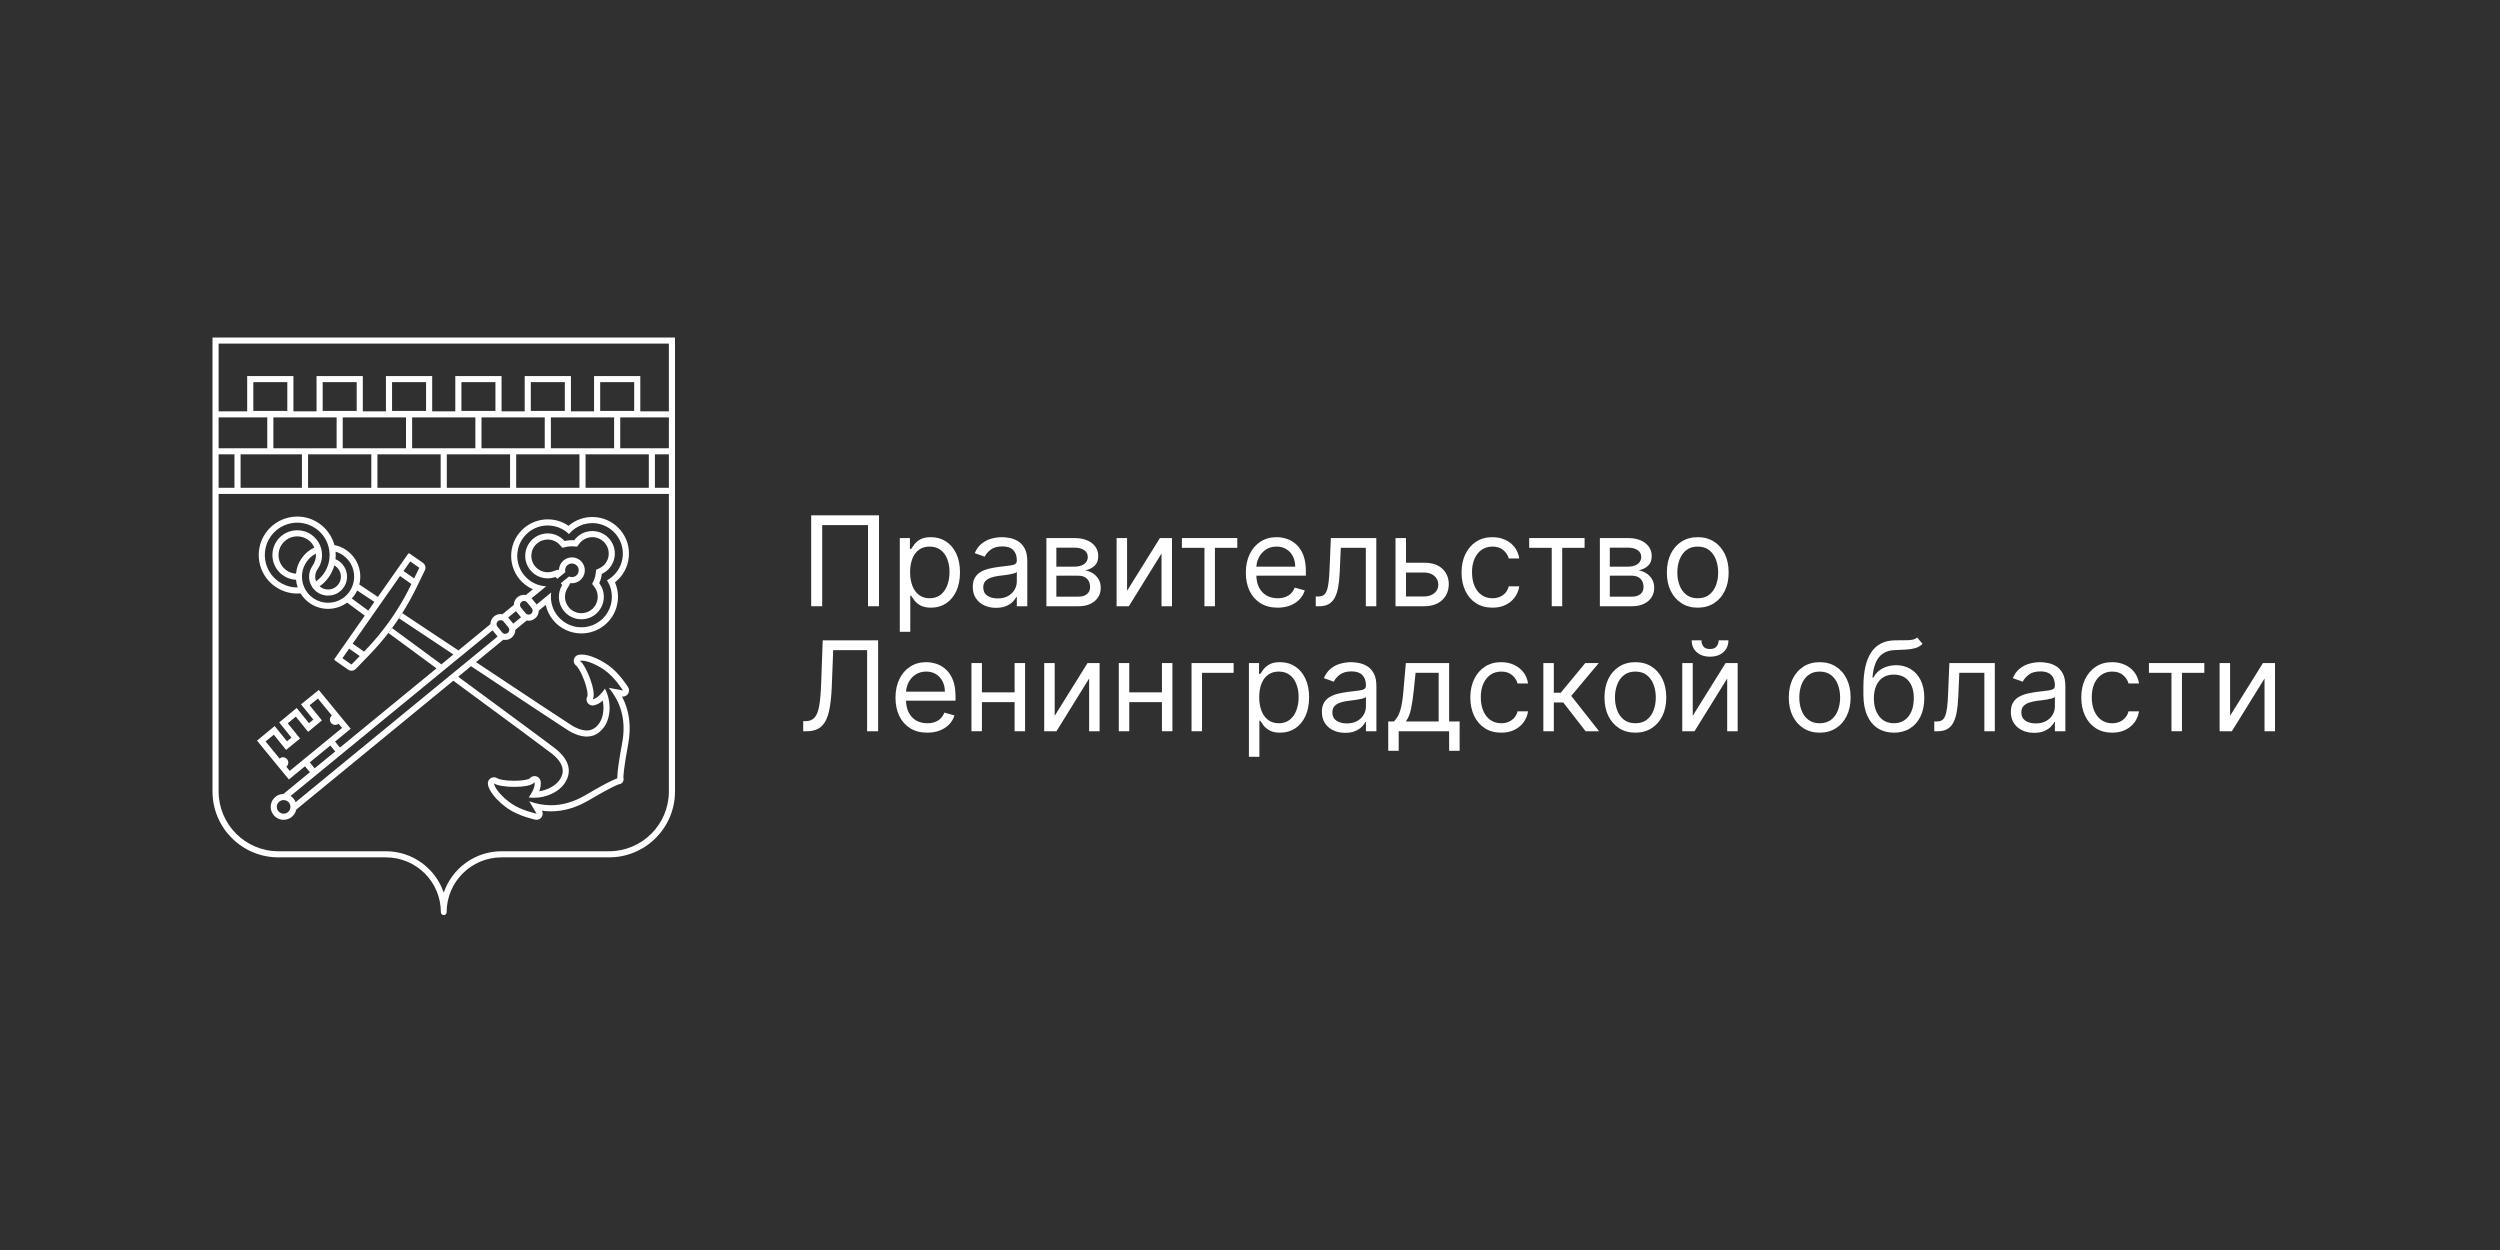 <?xml version="1.0" encoding="UTF-8"?> <svg xmlns="http://www.w3.org/2000/svg" width="200" height="100" viewBox="0 0 200 100" fill="none"><rect width="200" height="100" fill="#303030"></rect><path d="M70.321 41.227V48.499H69.441V42.008H65.776V48.499H64.895V41.227H70.321Z" fill="white"></path><path d="M71.984 50.545V43.045H72.794V43.911H72.893C72.955 43.816 73.04 43.696 73.149 43.549C73.26 43.4 73.419 43.267 73.624 43.151C73.833 43.033 74.115 42.974 74.47 42.974C74.929 42.974 75.334 43.089 75.684 43.318C76.035 43.548 76.308 43.873 76.504 44.295C76.701 44.716 76.799 45.213 76.799 45.786C76.799 46.364 76.701 46.864 76.504 47.288C76.308 47.71 76.036 48.036 75.688 48.268C75.34 48.498 74.939 48.613 74.484 48.613C74.133 48.613 73.853 48.555 73.642 48.439C73.432 48.321 73.269 48.187 73.156 48.038C73.042 47.886 72.955 47.761 72.893 47.661H72.822V50.545H71.984ZM72.808 45.772C72.808 46.184 72.868 46.547 72.989 46.862C73.11 47.175 73.286 47.42 73.518 47.597C73.75 47.772 74.034 47.86 74.37 47.86C74.721 47.86 75.013 47.768 75.247 47.583C75.484 47.396 75.662 47.145 75.78 46.83C75.901 46.513 75.961 46.16 75.961 45.772C75.961 45.388 75.902 45.043 75.784 44.735C75.668 44.425 75.491 44.18 75.254 44C75.02 43.818 74.725 43.727 74.37 43.727C74.029 43.727 73.743 43.813 73.511 43.986C73.279 44.156 73.104 44.395 72.985 44.703C72.867 45.008 72.808 45.365 72.808 45.772Z" fill="white"></path><path d="M79.683 48.627C79.337 48.627 79.023 48.562 78.742 48.432C78.46 48.299 78.236 48.109 78.07 47.86C77.905 47.609 77.822 47.306 77.822 46.951C77.822 46.638 77.883 46.385 78.007 46.191C78.13 45.995 78.294 45.841 78.5 45.729C78.706 45.618 78.933 45.535 79.182 45.481C79.433 45.424 79.685 45.379 79.938 45.346C80.27 45.303 80.538 45.271 80.745 45.25C80.953 45.226 81.104 45.187 81.199 45.133C81.296 45.078 81.345 44.984 81.345 44.849V44.82C81.345 44.47 81.249 44.198 81.057 44.004C80.868 43.809 80.58 43.712 80.194 43.712C79.794 43.712 79.48 43.8 79.253 43.975C79.026 44.15 78.866 44.337 78.774 44.536L77.978 44.252C78.12 43.921 78.31 43.663 78.546 43.478C78.785 43.291 79.046 43.161 79.328 43.087C79.612 43.012 79.891 42.974 80.166 42.974C80.341 42.974 80.542 42.995 80.769 43.038C80.999 43.078 81.22 43.162 81.433 43.29C81.649 43.418 81.828 43.611 81.97 43.869C82.112 44.127 82.183 44.472 82.183 44.906V48.499H81.345V47.761H81.302C81.245 47.879 81.15 48.006 81.018 48.141C80.885 48.276 80.709 48.39 80.489 48.485C80.269 48.58 80 48.627 79.683 48.627ZM79.811 47.874C80.142 47.874 80.421 47.809 80.649 47.679C80.878 47.549 81.051 47.381 81.167 47.175C81.285 46.969 81.345 46.752 81.345 46.525V45.758C81.309 45.8 81.231 45.839 81.11 45.875C80.992 45.908 80.855 45.938 80.698 45.964C80.544 45.987 80.394 46.009 80.247 46.028C80.103 46.044 79.986 46.058 79.896 46.07C79.678 46.099 79.474 46.145 79.285 46.209C79.098 46.27 78.947 46.364 78.831 46.489C78.717 46.612 78.66 46.781 78.66 46.993C78.66 47.285 78.768 47.505 78.983 47.654C79.201 47.801 79.477 47.874 79.811 47.874Z" fill="white"></path><path d="M83.712 48.499V43.045H85.942C86.529 43.045 86.996 43.177 87.342 43.442C87.687 43.708 87.86 44.058 87.86 44.494C87.86 44.825 87.762 45.082 87.565 45.264C87.369 45.444 87.117 45.566 86.809 45.63C87.01 45.658 87.205 45.729 87.395 45.843C87.587 45.957 87.745 46.113 87.871 46.312C87.996 46.508 88.059 46.75 88.059 47.036C88.059 47.316 87.988 47.565 87.846 47.785C87.704 48.006 87.5 48.18 87.235 48.307C86.97 48.435 86.653 48.499 86.283 48.499H83.712ZM84.508 47.732H86.283C86.572 47.732 86.798 47.663 86.962 47.526C87.125 47.389 87.207 47.202 87.207 46.965C87.207 46.683 87.125 46.462 86.962 46.301C86.798 46.138 86.572 46.056 86.283 46.056H84.508V47.732ZM84.508 45.332H85.942C86.167 45.332 86.36 45.301 86.521 45.239C86.682 45.175 86.805 45.085 86.891 44.969C86.978 44.851 87.022 44.711 87.022 44.55C87.022 44.321 86.926 44.141 86.734 44.011C86.543 43.878 86.279 43.812 85.942 43.812H84.508V45.332Z" fill="white"></path><path d="M90.166 47.263L92.793 43.045H93.759V48.499H92.921V44.281L90.308 48.499H89.328V43.045H90.166V47.263Z" fill="white"></path><path d="M94.552 43.826V43.045H98.984V43.826H97.194V48.499H96.356V43.826H94.552Z" fill="white"></path><path d="M102.21 48.613C101.684 48.613 101.231 48.497 100.85 48.265C100.471 48.031 100.179 47.704 99.973 47.285C99.769 46.863 99.667 46.373 99.667 45.815C99.667 45.256 99.769 44.764 99.973 44.337C100.179 43.909 100.465 43.575 100.832 43.336C101.201 43.094 101.632 42.974 102.125 42.974C102.409 42.974 102.689 43.021 102.966 43.116C103.243 43.21 103.495 43.364 103.723 43.577C103.95 43.788 104.131 44.067 104.266 44.415C104.401 44.764 104.469 45.192 104.469 45.701V46.056H100.264V45.332H103.616C103.616 45.024 103.555 44.749 103.432 44.508C103.311 44.266 103.138 44.076 102.913 43.936C102.691 43.796 102.428 43.727 102.125 43.727C101.791 43.727 101.502 43.809 101.258 43.975C101.017 44.139 100.831 44.352 100.701 44.614C100.571 44.877 100.505 45.159 100.505 45.459V45.942C100.505 46.354 100.576 46.703 100.719 46.99C100.863 47.274 101.063 47.491 101.319 47.64C101.574 47.787 101.871 47.86 102.21 47.86C102.43 47.86 102.629 47.829 102.807 47.768C102.987 47.704 103.142 47.609 103.272 47.484C103.402 47.356 103.503 47.197 103.574 47.008L104.383 47.235C104.298 47.51 104.155 47.751 103.954 47.959C103.752 48.165 103.504 48.326 103.208 48.442C102.912 48.556 102.579 48.613 102.21 48.613Z" fill="white"></path><path d="M105.26 48.499V47.718H105.459C105.623 47.718 105.759 47.686 105.868 47.622C105.977 47.556 106.064 47.441 106.13 47.278C106.199 47.112 106.251 46.882 106.287 46.589C106.325 46.293 106.352 45.916 106.368 45.459L106.468 43.045H110.104V48.499H109.266V43.826H107.263L107.178 45.772C107.159 46.219 107.119 46.614 107.057 46.955C106.998 47.293 106.907 47.577 106.784 47.807C106.663 48.036 106.502 48.209 106.301 48.325C106.1 48.441 105.848 48.499 105.544 48.499H105.26Z" fill="white"></path><path d="M112.366 45.019H113.929C114.568 45.019 115.057 45.181 115.395 45.506C115.734 45.83 115.903 46.241 115.903 46.738C115.903 47.065 115.827 47.362 115.676 47.629C115.524 47.894 115.302 48.106 115.008 48.265C114.715 48.421 114.355 48.499 113.929 48.499H111.642V43.045H112.48V47.718H113.929C114.26 47.718 114.532 47.63 114.745 47.455C114.958 47.28 115.065 47.055 115.065 46.781C115.065 46.492 114.958 46.256 114.745 46.074C114.532 45.892 114.26 45.8 113.929 45.8H112.366V45.019Z" fill="white"></path><path d="M119.395 48.613C118.883 48.613 118.443 48.492 118.074 48.251C117.704 48.009 117.42 47.676 117.221 47.253C117.023 46.829 116.923 46.345 116.923 45.8C116.923 45.246 117.025 44.758 117.228 44.334C117.434 43.908 117.721 43.575 118.088 43.336C118.457 43.094 118.888 42.974 119.38 42.974C119.764 42.974 120.11 43.045 120.417 43.187C120.725 43.329 120.977 43.528 121.174 43.783C121.37 44.039 121.492 44.337 121.54 44.678H120.701C120.638 44.43 120.495 44.209 120.275 44.018C120.058 43.824 119.764 43.727 119.395 43.727C119.068 43.727 118.781 43.812 118.535 43.982C118.291 44.15 118.101 44.388 117.964 44.696C117.829 45.001 117.761 45.36 117.761 45.772C117.761 46.193 117.827 46.56 117.96 46.873C118.095 47.185 118.284 47.428 118.528 47.601C118.774 47.774 119.063 47.86 119.395 47.86C119.612 47.86 119.81 47.822 119.988 47.746C120.165 47.671 120.316 47.562 120.439 47.42C120.562 47.278 120.649 47.107 120.701 46.908H121.54C121.492 47.23 121.375 47.52 121.188 47.778C121.003 48.034 120.758 48.238 120.453 48.389C120.15 48.538 119.797 48.613 119.395 48.613Z" fill="white"></path><path d="M122.335 43.826V43.045H126.767V43.826H124.977V48.499H124.139V43.826H122.335Z" fill="white"></path><path d="M127.989 48.499V43.045H130.219C130.806 43.045 131.273 43.177 131.618 43.442C131.964 43.708 132.137 44.058 132.137 44.494C132.137 44.825 132.039 45.082 131.842 45.264C131.646 45.444 131.394 45.566 131.086 45.63C131.287 45.658 131.482 45.729 131.672 45.843C131.863 45.957 132.022 46.113 132.148 46.312C132.273 46.508 132.336 46.75 132.336 47.036C132.336 47.316 132.265 47.565 132.123 47.785C131.981 48.006 131.777 48.18 131.512 48.307C131.247 48.435 130.93 48.499 130.56 48.499H127.989ZM128.785 47.732H130.56C130.849 47.732 131.075 47.663 131.238 47.526C131.402 47.389 131.483 47.202 131.483 46.965C131.483 46.683 131.402 46.462 131.238 46.301C131.075 46.138 130.849 46.056 130.56 46.056H128.785V47.732ZM128.785 45.332H130.219C130.444 45.332 130.637 45.301 130.798 45.239C130.959 45.175 131.082 45.085 131.167 44.969C131.255 44.851 131.299 44.711 131.299 44.55C131.299 44.321 131.203 44.141 131.011 44.011C130.819 43.878 130.555 43.812 130.219 43.812H128.785V45.332Z" fill="white"></path><path d="M135.82 48.613C135.328 48.613 134.896 48.496 134.524 48.261C134.155 48.027 133.866 47.699 133.658 47.278C133.452 46.856 133.349 46.364 133.349 45.8C133.349 45.232 133.452 44.736 133.658 44.312C133.866 43.889 134.155 43.56 134.524 43.325C134.896 43.091 135.328 42.974 135.82 42.974C136.313 42.974 136.744 43.091 137.113 43.325C137.485 43.56 137.773 43.889 137.979 44.312C138.188 44.736 138.292 45.232 138.292 45.8C138.292 46.364 138.188 46.856 137.979 47.278C137.773 47.699 137.485 48.027 137.113 48.261C136.744 48.496 136.313 48.613 135.82 48.613ZM135.82 47.86C136.194 47.86 136.502 47.764 136.744 47.572C136.985 47.381 137.164 47.129 137.28 46.816C137.396 46.504 137.454 46.165 137.454 45.8C137.454 45.436 137.396 45.096 137.28 44.781C137.164 44.466 136.985 44.212 136.744 44.018C136.502 43.824 136.194 43.727 135.82 43.727C135.446 43.727 135.138 43.824 134.897 44.018C134.655 44.212 134.477 44.466 134.361 44.781C134.245 45.096 134.187 45.436 134.187 45.8C134.187 46.165 134.245 46.504 134.361 46.816C134.477 47.129 134.655 47.381 134.897 47.572C135.138 47.764 135.446 47.86 135.82 47.86Z" fill="white"></path><path d="M64.256 58.499V57.69H64.469C64.772 57.69 65.007 57.592 65.176 57.398C65.344 57.204 65.464 56.891 65.538 56.457C65.614 56.024 65.665 55.45 65.691 54.735L65.818 51.227H70.25V58.499H69.369V52.008H66.656L66.543 54.905C66.514 55.668 66.445 56.316 66.333 56.851C66.222 57.386 66.027 57.795 65.747 58.077C65.468 58.358 65.061 58.499 64.526 58.499H64.256Z" fill="white"></path><path d="M74.183 58.613C73.657 58.613 73.204 58.497 72.823 58.265C72.444 58.03 72.152 57.704 71.946 57.285C71.742 56.863 71.64 56.373 71.64 55.815C71.64 55.256 71.742 54.763 71.946 54.337C72.152 53.909 72.438 53.575 72.805 53.336C73.174 53.094 73.605 52.974 74.098 52.974C74.382 52.974 74.662 53.021 74.939 53.116C75.216 53.21 75.469 53.364 75.696 53.577C75.923 53.788 76.104 54.067 76.239 54.415C76.374 54.763 76.442 55.192 76.442 55.701V56.056H72.237V55.331H75.589C75.589 55.024 75.528 54.749 75.404 54.508C75.284 54.266 75.111 54.076 74.886 53.936C74.663 53.796 74.401 53.726 74.098 53.726C73.764 53.726 73.475 53.809 73.231 53.975C72.99 54.138 72.804 54.351 72.674 54.614C72.543 54.877 72.478 55.159 72.478 55.459V55.942C72.478 56.354 72.549 56.703 72.692 56.99C72.836 57.274 73.036 57.491 73.292 57.64C73.547 57.786 73.844 57.86 74.183 57.86C74.403 57.86 74.602 57.829 74.779 57.768C74.96 57.704 75.115 57.609 75.245 57.483C75.375 57.356 75.476 57.197 75.547 57.008L76.356 57.235C76.271 57.51 76.128 57.751 75.927 57.959C75.725 58.165 75.477 58.326 75.181 58.442C74.885 58.556 74.552 58.613 74.183 58.613Z" fill="white"></path><path d="M81.367 55.388V56.17H78.356V55.388H81.367ZM78.554 53.045V58.499H77.716V53.045H78.554ZM82.006 53.045V58.499H81.168V53.045H82.006Z" fill="white"></path><path d="M84.375 57.263L87.002 53.045H87.968V58.499H87.13V54.28L84.517 58.499H83.537V53.045H84.375V57.263Z" fill="white"></path><path d="M93.154 55.388V56.17H90.142V55.388H93.154ZM90.341 53.045V58.499H89.503V53.045H90.341ZM93.793 53.045V58.499H92.955V53.045H93.793Z" fill="white"></path><path d="M98.69 53.045V53.826H96.162V58.499H95.323V53.045H98.69Z" fill="white"></path><path d="M99.913 60.544V53.045H100.723V53.911H100.822C100.884 53.816 100.969 53.696 101.078 53.549C101.189 53.4 101.348 53.267 101.554 53.151C101.762 53.033 102.044 52.974 102.399 52.974C102.858 52.974 103.263 53.088 103.614 53.318C103.964 53.548 104.237 53.873 104.434 54.295C104.63 54.716 104.729 55.213 104.729 55.786C104.729 56.364 104.63 56.864 104.434 57.288C104.237 57.71 103.965 58.036 103.617 58.268C103.269 58.498 102.868 58.613 102.413 58.613C102.063 58.613 101.782 58.555 101.572 58.439C101.361 58.32 101.199 58.187 101.085 58.038C100.972 57.886 100.884 57.761 100.822 57.661H100.751V60.544H99.913ZM100.737 55.772C100.737 56.184 100.798 56.547 100.918 56.862C101.039 57.175 101.215 57.42 101.447 57.597C101.679 57.772 101.963 57.86 102.3 57.86C102.65 57.86 102.942 57.768 103.177 57.583C103.414 57.396 103.591 57.145 103.709 56.83C103.83 56.513 103.891 56.16 103.891 55.772C103.891 55.388 103.831 55.043 103.713 54.735C103.597 54.425 103.421 54.18 103.184 54C102.95 53.818 102.655 53.726 102.3 53.726C101.959 53.726 101.672 53.813 101.44 53.986C101.208 54.156 101.033 54.395 100.915 54.703C100.796 55.008 100.737 55.365 100.737 55.772Z" fill="white"></path><path d="M107.612 58.627C107.266 58.627 106.953 58.562 106.671 58.432C106.389 58.299 106.166 58.108 106 57.86C105.834 57.609 105.751 57.306 105.751 56.951C105.751 56.638 105.813 56.385 105.936 56.191C106.059 55.994 106.224 55.84 106.43 55.729C106.636 55.618 106.863 55.535 107.111 55.481C107.362 55.424 107.614 55.379 107.868 55.346C108.199 55.303 108.468 55.271 108.674 55.25C108.882 55.226 109.034 55.187 109.128 55.133C109.225 55.078 109.274 54.983 109.274 54.849V54.82C109.274 54.47 109.178 54.197 108.986 54.003C108.797 53.809 108.509 53.712 108.123 53.712C107.723 53.712 107.41 53.8 107.182 53.975C106.955 54.15 106.795 54.337 106.703 54.536L105.908 54.252C106.05 53.921 106.239 53.663 106.476 53.478C106.715 53.291 106.975 53.161 107.257 53.087C107.541 53.011 107.82 52.974 108.095 52.974C108.27 52.974 108.471 52.995 108.699 53.038C108.928 53.078 109.15 53.162 109.363 53.29C109.578 53.417 109.757 53.61 109.899 53.868C110.041 54.127 110.112 54.472 110.112 54.905V58.499H109.274V57.761H109.231C109.175 57.879 109.08 58.005 108.947 58.14C108.815 58.275 108.638 58.39 108.418 58.485C108.198 58.58 107.929 58.627 107.612 58.627ZM107.74 57.874C108.071 57.874 108.351 57.809 108.578 57.679C108.808 57.549 108.98 57.38 109.096 57.175C109.215 56.969 109.274 56.752 109.274 56.525V55.758C109.239 55.8 109.16 55.839 109.04 55.875C108.921 55.908 108.784 55.938 108.628 55.964C108.474 55.987 108.324 56.009 108.177 56.028C108.032 56.044 107.915 56.058 107.825 56.07C107.607 56.099 107.404 56.145 107.214 56.209C107.027 56.27 106.876 56.364 106.76 56.489C106.646 56.612 106.589 56.78 106.589 56.993C106.589 57.285 106.697 57.505 106.913 57.654C107.13 57.801 107.406 57.874 107.74 57.874Z" fill="white"></path><path d="M111.059 60.062V57.718H111.514C111.625 57.602 111.721 57.476 111.802 57.341C111.882 57.206 111.952 57.047 112.011 56.862C112.073 56.675 112.125 56.448 112.167 56.18C112.21 55.91 112.248 55.585 112.281 55.204L112.466 53.045H115.931V57.718H116.77V60.062H115.931V58.499H111.897V60.062H111.059ZM112.466 57.718H115.093V53.826H113.247L113.105 55.204C113.046 55.774 112.972 56.273 112.885 56.699C112.797 57.125 112.657 57.465 112.466 57.718Z" fill="white"></path><path d="M120.098 58.613C119.586 58.613 119.146 58.492 118.777 58.251C118.407 58.009 118.123 57.676 117.924 57.253C117.726 56.829 117.626 56.345 117.626 55.8C117.626 55.246 117.728 54.757 117.932 54.334C118.138 53.907 118.424 53.575 118.791 53.336C119.16 53.094 119.591 52.974 120.084 52.974C120.467 52.974 120.813 53.045 121.12 53.187C121.428 53.329 121.68 53.528 121.877 53.783C122.073 54.039 122.195 54.337 122.243 54.678H121.405C121.341 54.429 121.199 54.209 120.978 54.018C120.761 53.824 120.467 53.726 120.098 53.726C119.771 53.726 119.485 53.812 119.238 53.982C118.995 54.15 118.804 54.388 118.667 54.696C118.532 55.001 118.464 55.36 118.464 55.772C118.464 56.193 118.531 56.56 118.663 56.873C118.798 57.185 118.987 57.428 119.231 57.601C119.478 57.773 119.766 57.86 120.098 57.86C120.316 57.86 120.513 57.822 120.691 57.746C120.868 57.67 121.019 57.562 121.142 57.42C121.265 57.278 121.352 57.107 121.405 56.908H122.243C122.195 57.23 122.078 57.52 121.891 57.778C121.706 58.034 121.461 58.237 121.156 58.389C120.853 58.538 120.5 58.613 120.098 58.613Z" fill="white"></path><path d="M123.468 58.499V53.045H124.306V55.417H124.86L126.82 53.045H127.9L125.698 55.672L127.928 58.499H126.848L125.059 56.198H124.306V58.499H123.468Z" fill="white"></path><path d="M130.83 58.613C130.338 58.613 129.906 58.496 129.534 58.261C129.165 58.027 128.876 57.699 128.667 57.278C128.461 56.856 128.359 56.364 128.359 55.8C128.359 55.232 128.461 54.736 128.667 54.312C128.876 53.889 129.165 53.559 129.534 53.325C129.906 53.091 130.338 52.974 130.83 52.974C131.322 52.974 131.753 53.091 132.123 53.325C132.494 53.559 132.783 53.889 132.989 54.312C133.197 54.736 133.302 55.232 133.302 55.8C133.302 56.364 133.197 56.856 132.989 57.278C132.783 57.699 132.494 58.027 132.123 58.261C131.753 58.496 131.322 58.613 130.83 58.613ZM130.83 57.86C131.204 57.86 131.512 57.764 131.753 57.572C131.995 57.38 132.174 57.128 132.29 56.816C132.406 56.503 132.464 56.165 132.464 55.8C132.464 55.436 132.406 55.096 132.29 54.781C132.174 54.466 131.995 54.212 131.753 54.018C131.512 53.824 131.204 53.726 130.83 53.726C130.456 53.726 130.148 53.824 129.907 54.018C129.665 54.212 129.487 54.466 129.371 54.781C129.255 55.096 129.197 55.436 129.197 55.8C129.197 56.165 129.255 56.503 129.371 56.816C129.487 57.128 129.665 57.38 129.907 57.572C130.148 57.764 130.456 57.86 130.83 57.86Z" fill="white"></path><path d="M135.419 57.263L138.047 53.045H139.013V58.499H138.175V54.28L135.561 58.499H134.581V53.045H135.419V57.263ZM137.493 51.227H138.274C138.274 51.61 138.141 51.924 137.876 52.167C137.611 52.411 137.251 52.533 136.797 52.533C136.349 52.533 135.993 52.411 135.728 52.167C135.465 51.924 135.334 51.61 135.334 51.227H136.115C136.115 51.411 136.166 51.573 136.268 51.713C136.372 51.853 136.548 51.922 136.797 51.922C137.045 51.922 137.223 51.853 137.329 51.713C137.438 51.573 137.493 51.411 137.493 51.227Z" fill="white"></path><path d="M145.576 58.613C145.084 58.613 144.652 58.496 144.28 58.261C143.911 58.027 143.622 57.699 143.413 57.278C143.207 56.856 143.104 56.364 143.104 55.8C143.104 55.232 143.207 54.736 143.413 54.312C143.622 53.889 143.911 53.559 144.28 53.325C144.652 53.091 145.084 52.974 145.576 52.974C146.068 52.974 146.499 53.091 146.869 53.325C147.24 53.559 147.529 53.889 147.735 54.312C147.943 54.736 148.048 55.232 148.048 55.8C148.048 56.364 147.943 56.856 147.735 57.278C147.529 57.699 147.24 58.027 146.869 58.261C146.499 58.496 146.068 58.613 145.576 58.613ZM145.576 57.86C145.95 57.86 146.258 57.764 146.499 57.572C146.741 57.38 146.92 57.128 147.036 56.816C147.152 56.503 147.21 56.165 147.21 55.8C147.21 55.436 147.152 55.096 147.036 54.781C146.92 54.466 146.741 54.212 146.499 54.018C146.258 53.824 145.95 53.726 145.576 53.726C145.202 53.726 144.894 53.824 144.653 54.018C144.411 54.212 144.233 54.466 144.117 54.781C144.001 55.096 143.943 55.436 143.943 55.8C143.943 56.165 144.001 56.503 144.117 56.816C144.233 57.128 144.411 57.38 144.653 57.572C144.894 57.764 145.202 57.86 145.576 57.86Z" fill="white"></path><path d="M153.375 50.999L153.801 51.511C153.636 51.672 153.444 51.784 153.226 51.848C153.008 51.912 152.762 51.951 152.487 51.965C152.213 51.979 151.907 51.993 151.571 52.008C151.192 52.022 150.879 52.114 150.63 52.285C150.382 52.455 150.19 52.701 150.055 53.023C149.92 53.345 149.833 53.741 149.796 54.209H149.867C150.051 53.868 150.307 53.617 150.634 53.456C150.96 53.296 151.311 53.215 151.685 53.215C152.111 53.215 152.494 53.315 152.835 53.513C153.176 53.712 153.446 54.007 153.645 54.398C153.844 54.788 153.943 55.27 153.943 55.843C153.943 56.413 153.841 56.906 153.638 57.32C153.437 57.734 153.154 58.054 152.789 58.279C152.427 58.502 152.002 58.613 151.514 58.613C151.027 58.613 150.599 58.498 150.232 58.268C149.865 58.036 149.58 57.693 149.377 57.239C149.173 56.782 149.071 56.217 149.071 55.545V54.962C149.071 53.748 149.277 52.827 149.689 52.2C150.103 51.572 150.726 51.248 151.557 51.227C151.851 51.217 152.112 51.215 152.342 51.219C152.571 51.224 152.771 51.213 152.942 51.187C153.112 51.161 153.257 51.099 153.375 50.999ZM151.514 57.86C151.843 57.86 152.126 57.777 152.363 57.611C152.602 57.446 152.786 57.212 152.913 56.912C153.041 56.609 153.105 56.252 153.105 55.843C153.105 55.445 153.04 55.107 152.91 54.827C152.782 54.548 152.599 54.335 152.36 54.188C152.12 54.041 151.834 53.968 151.5 53.968C151.256 53.968 151.037 54.009 150.843 54.092C150.649 54.175 150.483 54.297 150.346 54.458C150.209 54.619 150.102 54.815 150.026 55.047C149.953 55.279 149.914 55.545 149.909 55.843C149.909 56.454 150.052 56.943 150.339 57.309C150.625 57.676 151.017 57.86 151.514 57.86Z" fill="white"></path><path d="M154.742 58.499V57.718H154.941C155.104 57.718 155.241 57.686 155.35 57.622C155.458 57.556 155.546 57.441 155.612 57.278C155.681 57.112 155.733 56.882 155.769 56.589C155.806 56.293 155.834 55.916 155.85 55.459L155.95 53.045H159.586V58.499H158.748V53.826H156.745L156.66 55.772C156.641 56.219 156.601 56.614 156.539 56.954C156.48 57.293 156.389 57.577 156.266 57.807C156.145 58.036 155.984 58.209 155.783 58.325C155.582 58.441 155.329 58.499 155.026 58.499H154.742Z" fill="white"></path><path d="M162.729 58.627C162.383 58.627 162.069 58.562 161.788 58.432C161.506 58.299 161.282 58.108 161.117 57.86C160.951 57.609 160.868 57.306 160.868 56.951C160.868 56.638 160.929 56.385 161.053 56.191C161.176 55.994 161.34 55.84 161.546 55.729C161.752 55.618 161.979 55.535 162.228 55.481C162.479 55.424 162.731 55.379 162.984 55.346C163.316 55.303 163.585 55.271 163.79 55.25C163.999 55.226 164.15 55.187 164.245 55.133C164.342 55.078 164.391 54.983 164.391 54.849V54.82C164.391 54.47 164.295 54.197 164.103 54.003C163.914 53.809 163.626 53.712 163.24 53.712C162.84 53.712 162.526 53.8 162.299 53.975C162.072 54.15 161.912 54.337 161.82 54.536L161.024 54.252C161.166 53.921 161.356 53.663 161.592 53.478C161.831 53.291 162.092 53.161 162.374 53.087C162.658 53.011 162.937 52.974 163.212 52.974C163.387 52.974 163.588 52.995 163.815 53.038C164.045 53.078 164.266 53.162 164.479 53.29C164.695 53.417 164.874 53.61 165.016 53.868C165.158 54.127 165.229 54.472 165.229 54.905V58.499H164.391V57.761H164.348C164.291 57.879 164.196 58.005 164.064 58.14C163.931 58.275 163.755 58.39 163.535 58.485C163.315 58.58 163.046 58.627 162.729 58.627ZM162.857 57.874C163.188 57.874 163.467 57.809 163.695 57.679C163.924 57.549 164.097 57.38 164.213 57.175C164.331 56.969 164.391 56.752 164.391 56.525V55.758C164.355 55.8 164.277 55.839 164.156 55.875C164.038 55.908 163.901 55.938 163.744 55.964C163.59 55.987 163.44 56.009 163.293 56.028C163.149 56.044 163.032 56.058 162.942 56.07C162.724 56.099 162.52 56.145 162.331 56.209C162.144 56.27 161.992 56.364 161.876 56.489C161.763 56.612 161.706 56.78 161.706 56.993C161.706 57.285 161.814 57.505 162.029 57.654C162.247 57.801 162.523 57.874 162.857 57.874Z" fill="white"></path><path d="M168.974 58.613C168.463 58.613 168.023 58.492 167.653 58.251C167.284 58.009 167 57.676 166.801 57.253C166.602 56.829 166.503 56.345 166.503 55.8C166.503 55.246 166.604 54.757 166.808 54.334C167.014 53.907 167.3 53.575 167.667 53.336C168.037 53.094 168.468 52.974 168.96 52.974C169.344 52.974 169.689 53.045 169.997 53.187C170.305 53.329 170.557 53.528 170.753 53.783C170.95 54.039 171.072 54.337 171.119 54.678H170.281C170.217 54.429 170.075 54.209 169.855 54.018C169.637 53.824 169.344 53.726 168.974 53.726C168.648 53.726 168.361 53.812 168.115 53.982C167.871 54.15 167.68 54.388 167.543 54.696C167.408 55.001 167.341 55.36 167.341 55.772C167.341 56.193 167.407 56.56 167.54 56.873C167.674 57.185 167.864 57.428 168.108 57.601C168.354 57.773 168.643 57.86 168.974 57.86C169.192 57.86 169.39 57.822 169.567 57.746C169.745 57.67 169.895 57.562 170.018 57.42C170.141 57.278 170.229 57.107 170.281 56.908H171.119C171.072 57.23 170.955 57.52 170.768 57.778C170.583 58.034 170.338 58.237 170.032 58.389C169.729 58.538 169.377 58.613 168.974 58.613Z" fill="white"></path><path d="M171.915 53.826V53.045H176.346V53.826H174.557V58.499H173.718V53.826H171.915Z" fill="white"></path><path d="M178.407 57.263L181.035 53.045H182.001V58.499H181.162V54.28L178.549 58.499H177.569V53.045H178.407V57.263Z" fill="white"></path><path fill-rule="evenodd" clip-rule="evenodd" d="M53.51 32.904H51.224V30.083H47.525V32.904H45.675V30.083H41.975V32.904H40.125V30.083H36.424V32.904H34.575V30.083H30.875V32.904H29.025V30.083H25.324V32.904H23.474V30.083H19.775V32.904H17.489V27.489H53.51V32.904ZM49.619 35.86H53.51V33.394H49.619V35.86ZM52.394 39.024H53.51V36.349H52.394V39.024ZM53.51 63.318C53.51 65.954 51.363 68.1 48.725 68.1H40.125C37.981 68.1 36.155 69.487 35.499 71.41C34.845 69.487 33.019 68.1 30.875 68.1H22.275C19.635 68.1 17.489 65.954 17.489 63.318V39.513H53.51V63.318ZM17.489 39.024H18.757V36.349H17.489V39.024ZM20.265 32.875H22.985V30.572H20.265V32.875ZM19.247 39.024H24.154V36.349H19.247V39.024ZM21.87 35.86H26.93V33.394H21.87V35.86ZM25.814 32.875H28.535V30.572H25.814V32.875ZM24.644 39.024H29.705V36.349H24.644V39.024ZM27.419 35.86H32.48V33.394H27.419V35.86ZM31.364 32.875H34.086V30.572H31.364V32.875ZM30.195 39.024H35.254V36.349H30.195V39.024ZM32.97 35.86H38.03V33.394H32.97V35.86ZM36.914 32.875H39.635V30.572H36.914V32.875ZM35.744 39.024H40.805V36.349H35.744V39.024ZM38.519 35.86H43.58V33.394H38.519V35.86ZM42.464 32.875H45.186V30.572H42.464V32.875ZM41.294 39.024H46.356V36.349H41.294V39.024ZM46.845 39.024H51.905V36.349H46.845V39.024ZM48.015 32.875H50.735V30.572H48.015V32.875ZM44.07 35.86H49.129V33.394H44.07V35.86ZM17.489 35.86H21.381V33.394H17.489V35.86ZM17 27V63.318C17 66.228 19.361 68.589 22.275 68.589H30.875C33.301 68.589 35.269 70.553 35.269 72.979C35.269 73.106 35.372 73.208 35.499 73.208C35.628 73.208 35.731 73.106 35.731 72.979C35.731 70.553 37.698 68.589 40.125 68.589H48.725C51.639 68.589 54 66.228 54 63.318V27H17Z" fill="white"></path><path fill-rule="evenodd" clip-rule="evenodd" d="M21.655 42.919C21.939 42.514 22.318 42.214 22.741 42.032C22.822 41.996 22.905 41.963 22.992 41.937C23.077 41.909 23.162 41.887 23.25 41.869C23.424 41.831 23.602 41.813 23.782 41.813C23.901 41.813 24.021 41.821 24.14 41.839C24.181 41.844 24.22 41.851 24.261 41.859C24.421 41.888 24.578 41.934 24.731 41.996C24.915 42.069 25.095 42.164 25.265 42.283C25.73 42.609 26.054 43.059 26.226 43.556C26.283 43.716 26.322 43.88 26.343 44.048C26.371 44.236 26.377 44.428 26.361 44.619C26.346 44.782 26.319 44.945 26.273 45.105C26.196 45.378 26.072 45.642 25.901 45.889C25.728 46.135 25.519 46.343 25.286 46.508C25.263 46.444 25.243 46.379 25.232 46.311C25.186 46.052 25.24 45.792 25.382 45.572C25.39 45.563 25.397 45.551 25.405 45.541C25.41 45.535 25.415 45.527 25.418 45.52C25.593 45.266 25.699 44.986 25.743 44.702V44.7C25.772 44.501 25.77 44.301 25.741 44.107C25.716 43.946 25.672 43.787 25.609 43.637C25.47 43.303 25.237 43.002 24.917 42.778C24.571 42.535 24.173 42.42 23.78 42.42C23.155 42.42 22.538 42.715 22.151 43.266C21.523 44.164 21.742 45.4 22.639 46.029C22.959 46.252 23.321 46.368 23.684 46.384C23.701 46.591 23.747 46.795 23.817 46.991V46.992C23.804 46.994 23.79 46.994 23.777 46.994C23.765 46.994 23.755 46.994 23.744 46.992C23.708 46.992 23.672 46.992 23.638 46.989C23.599 46.989 23.561 46.986 23.524 46.981C23.485 46.978 23.447 46.973 23.41 46.966C23.372 46.963 23.333 46.956 23.295 46.948C23.135 46.919 22.979 46.873 22.825 46.811C22.641 46.738 22.462 46.643 22.292 46.524C21.119 45.704 20.835 44.091 21.655 42.919ZM26.836 45.289C27.301 45.615 27.415 46.257 27.089 46.722C26.896 46.997 26.581 47.16 26.245 47.16C26.033 47.16 25.829 47.097 25.654 46.974C25.625 46.953 25.596 46.932 25.568 46.907C25.85 46.709 26.1 46.459 26.302 46.169C26.508 45.876 26.655 45.559 26.746 45.233C26.777 45.25 26.806 45.269 26.836 45.289ZM27.444 44.423C28.123 44.898 28.431 45.703 28.306 46.469C28.28 46.637 28.231 46.803 28.161 46.963C28.107 47.09 28.038 47.212 27.957 47.33C27.891 47.421 27.821 47.507 27.745 47.586H27.743C27.673 47.661 27.595 47.731 27.513 47.793C27.459 47.833 27.405 47.869 27.35 47.904C27.265 47.957 27.175 48.005 27.082 48.044C26.97 48.094 26.852 48.133 26.731 48.161C26.573 48.2 26.408 48.22 26.244 48.22C26.038 48.22 25.829 48.189 25.628 48.125C25.426 48.063 25.23 47.969 25.048 47.842C24.858 47.709 24.698 47.551 24.57 47.377C24.465 47.24 24.382 47.092 24.318 46.935V46.934C24.238 46.746 24.189 46.549 24.168 46.347C24.15 46.18 24.154 46.011 24.176 45.845C24.22 45.527 24.338 45.215 24.535 44.935C24.586 44.862 24.641 44.795 24.698 44.73C24.785 44.633 24.88 44.547 24.981 44.47C25.048 44.42 25.116 44.373 25.188 44.332C25.214 44.316 25.242 44.301 25.27 44.286C25.297 44.625 25.209 44.961 25.013 45.246C25.008 45.251 25.005 45.256 25.002 45.261C24.997 45.267 24.994 45.272 24.991 45.279C24.809 45.545 24.724 45.848 24.726 46.146C24.728 46.356 24.773 46.563 24.86 46.756C24.927 46.904 25.02 47.044 25.134 47.167C25.206 47.243 25.286 47.313 25.374 47.375C25.64 47.561 25.943 47.649 26.245 47.649C26.335 47.649 26.425 47.641 26.513 47.626C26.572 47.615 26.629 47.602 26.686 47.584C26.715 47.576 26.743 47.566 26.77 47.556C26.828 47.535 26.881 47.511 26.935 47.485C26.944 47.481 26.95 47.476 26.958 47.471C26.978 47.463 26.996 47.452 27.015 47.441C27.067 47.41 27.118 47.377 27.167 47.34C27.214 47.302 27.262 47.263 27.306 47.219C27.328 47.196 27.35 47.175 27.371 47.15C27.413 47.105 27.454 47.054 27.49 47.002C27.647 46.78 27.733 46.531 27.756 46.278C27.808 45.752 27.581 45.214 27.116 44.889C27.028 44.827 26.937 44.777 26.841 44.736C26.862 44.536 26.863 44.333 26.846 44.133C27.054 44.195 27.257 44.291 27.444 44.423ZM28.575 47.238C28.977 47.506 29.44 47.814 29.951 48.153L29.704 48.505L29.464 48.849C28.973 48.489 28.528 48.161 28.141 47.877C28.219 47.794 28.291 47.705 28.358 47.61C28.441 47.491 28.515 47.367 28.575 47.238ZM30.358 48.425L30.639 48.024L32.001 46.081L32.913 46.72L32.864 46.819C32.54 47.489 32.174 48.146 31.773 48.779C31.686 48.917 31.598 49.054 31.507 49.19C31.421 49.32 31.331 49.45 31.241 49.579C31.153 49.706 31.063 49.832 30.97 49.956C30.874 50.086 30.776 50.217 30.675 50.346C30.216 50.941 29.722 51.511 29.202 52.049L29.123 52.129L28.211 51.49L29.577 49.54L29.859 49.138L30.105 48.785L30.358 48.425ZM32.819 44.915L33.031 45.064L33.545 45.422L33.13 46.273L32.282 45.68L32.819 44.915ZM28.118 53.164L27.606 52.805L27.394 52.657L27.931 51.891L28.779 52.484L28.118 53.164ZM23.68 45.894C23.408 45.877 23.147 45.788 22.92 45.628C22.244 45.155 22.08 44.221 22.553 43.546C22.834 43.147 23.292 42.909 23.78 42.909C24.088 42.909 24.384 43.002 24.636 43.179C24.865 43.339 25.041 43.554 25.149 43.804C24.747 43.989 24.395 44.281 24.134 44.655C23.868 45.034 23.72 45.462 23.68 45.894ZM22.011 46.925C22.532 47.289 23.142 47.483 23.777 47.483C23.866 47.483 23.954 47.48 24.043 47.47C24.222 47.767 24.465 48.031 24.767 48.243C25.203 48.547 25.713 48.709 26.244 48.709C26.798 48.709 27.332 48.529 27.767 48.21C28.237 48.556 28.709 48.901 29.182 49.25L27.81 51.209L27.529 51.611L26.762 52.704C26.735 52.745 26.743 52.799 26.784 52.827L27.325 53.206L27.851 53.573C27.932 53.63 28.027 53.658 28.122 53.658C28.245 53.658 28.368 53.609 28.461 53.514L29.552 52.388C30.092 51.832 30.598 51.247 31.07 50.636C31.171 50.507 31.269 50.377 31.365 50.246C31.46 50.119 31.551 49.99 31.642 49.86C31.735 49.728 31.825 49.594 31.915 49.46C32.006 49.325 32.094 49.188 32.181 49.05C32.592 48.399 32.967 47.726 33.305 47.033L33.99 45.623C34.083 45.432 34.036 45.206 33.883 45.067C33.868 45.054 33.853 45.041 33.837 45.029L32.77 44.285C32.755 44.273 32.737 44.268 32.719 44.268C32.692 44.268 32.666 44.281 32.648 44.306L31.881 45.4L31.6 45.801L30.231 47.752C29.735 47.421 29.239 47.092 28.746 46.762C28.834 46.415 28.849 46.048 28.784 45.685C28.665 45.007 28.288 44.417 27.725 44.022C27.43 43.815 27.1 43.675 26.753 43.606C26.572 42.932 26.162 42.314 25.545 41.882C25.025 41.518 24.415 41.324 23.782 41.324C22.775 41.324 21.83 41.816 21.254 42.638C20.28 44.029 20.619 45.952 22.011 46.925Z" fill="white"></path><path fill-rule="evenodd" clip-rule="evenodd" d="M21.903 58.776L22.887 59.994L24.005 59.079L23.021 57.863L23.666 57.33L24.649 58.548L25.754 57.635L24.77 56.419L25.434 55.884L26.547 57.24C26.452 57.319 26.392 57.434 26.392 57.566C26.392 57.801 26.583 57.993 26.819 57.993C26.886 57.993 26.95 57.975 27.007 57.948C27.035 57.936 27.064 57.922 27.088 57.901L27.364 58.236L26.493 58.95L24.088 60.923L23.179 61.669L22.907 61.339C23.003 61.26 23.065 61.143 23.065 61.009C23.065 60.775 22.874 60.582 22.638 60.582C22.535 60.582 22.442 60.621 22.367 60.682L21.247 59.317L21.903 58.776ZM26.818 60.116L25.17 61.467L24.78 60.991L26.426 59.64L26.818 60.116ZM27.508 60.183L36.795 52.564L37.096 52.318L39.404 50.425C39.409 50.431 39.414 50.439 39.42 50.446L39.794 50.901C39.799 50.907 39.803 50.914 39.81 50.919L36.25 53.839L36.139 53.93L23.652 64.173C23.615 64.074 23.561 63.979 23.489 63.893C23.419 63.808 23.337 63.736 23.246 63.679L25.103 62.157L25.481 61.846L27.129 60.494L27.508 60.183ZM39.843 49.686C39.901 49.637 39.973 49.613 40.045 49.613C40.065 49.613 40.084 49.614 40.102 49.619C40.107 49.619 40.11 49.619 40.114 49.621C40.132 49.624 40.151 49.631 40.167 49.637C40.182 49.644 40.197 49.65 40.211 49.66C40.221 49.667 40.231 49.673 40.239 49.68C40.252 49.689 40.264 49.699 40.273 49.711C40.28 49.717 40.286 49.724 40.291 49.73L40.665 50.185C40.67 50.191 40.675 50.198 40.68 50.205C40.681 50.206 40.683 50.209 40.685 50.211C40.686 50.213 40.688 50.216 40.688 50.218C40.694 50.226 40.699 50.234 40.703 50.242C40.706 50.249 40.709 50.254 40.711 50.26C40.716 50.27 40.719 50.28 40.722 50.289C40.727 50.304 40.73 50.319 40.733 50.333C40.737 50.351 40.738 50.369 40.738 50.387C40.738 50.478 40.698 50.571 40.621 50.633C40.562 50.682 40.49 50.707 40.419 50.707H40.417C40.407 50.707 40.397 50.707 40.389 50.705C40.38 50.705 40.37 50.703 40.36 50.7C40.357 50.7 40.353 50.7 40.349 50.699C40.334 50.695 40.319 50.692 40.305 50.685C40.303 50.685 40.3 50.685 40.298 50.684C40.296 50.682 40.295 50.682 40.293 50.681C40.286 50.677 40.278 50.674 40.272 50.671C40.265 50.668 40.259 50.663 40.252 50.659L40.251 50.658C40.242 50.654 40.236 50.65 40.228 50.643C40.213 50.633 40.2 50.622 40.187 50.609C40.182 50.602 40.175 50.596 40.171 50.589L39.799 50.136C39.792 50.13 39.787 50.121 39.782 50.113C39.781 50.112 39.779 50.11 39.779 50.107C39.771 50.099 39.766 50.09 39.763 50.081C39.758 50.071 39.753 50.063 39.75 50.053V50.051C39.745 50.042 39.742 50.035 39.74 50.025C39.735 50.012 39.732 49.999 39.73 49.986C39.727 49.968 39.725 49.95 39.725 49.932C39.725 49.839 39.766 49.75 39.843 49.686ZM41.277 48.887C41.282 48.894 41.287 48.902 41.293 48.909L41.667 49.363C41.672 49.37 41.677 49.377 41.683 49.381L41.058 49.893C41.053 49.887 41.048 49.88 41.044 49.874L40.67 49.42C40.665 49.414 40.658 49.407 40.652 49.401L41.277 48.887ZM41.716 48.149C41.775 48.1 41.846 48.077 41.918 48.077C42.001 48.077 42.086 48.11 42.147 48.173C42.153 48.18 42.16 48.187 42.164 48.193L42.538 48.648C42.543 48.654 42.55 48.661 42.553 48.669C42.649 48.804 42.625 48.99 42.494 49.098C42.435 49.147 42.364 49.169 42.292 49.169C42.207 49.169 42.122 49.137 42.06 49.072C42.053 49.065 42.049 49.06 42.044 49.054L41.672 48.599C41.665 48.592 41.66 48.584 41.655 48.576C41.561 48.441 41.585 48.255 41.716 48.149ZM43.693 46.905C43.032 46.871 42.388 46.571 41.934 46.02C41.08 44.98 41.231 43.444 42.272 42.59C42.499 42.404 42.749 42.266 43.01 42.175C43.042 42.163 43.075 42.152 43.109 42.142C43.168 42.124 43.228 42.109 43.289 42.095C43.321 42.088 43.355 42.083 43.39 42.077C43.416 42.072 43.442 42.067 43.468 42.062C43.509 42.057 43.551 42.052 43.594 42.049C43.612 42.047 43.63 42.046 43.648 42.044C43.692 42.041 43.737 42.039 43.783 42.039C43.798 42.039 43.812 42.038 43.827 42.038C43.891 42.038 43.954 42.041 44.02 42.046C44.222 42.064 44.423 42.104 44.615 42.17C44.724 42.209 44.832 42.254 44.938 42.308C44.972 42.326 45.007 42.346 45.041 42.365C45.144 42.424 45.242 42.491 45.336 42.566C45.398 42.616 45.459 42.668 45.517 42.725C45.614 42.61 45.721 42.502 45.84 42.403C45.982 42.287 46.133 42.189 46.291 42.109C46.354 42.078 46.418 42.049 46.482 42.023C46.58 41.984 46.677 41.951 46.777 41.927C46.978 41.874 47.183 41.848 47.387 41.848C47.496 41.848 47.606 41.855 47.715 41.871C47.825 41.886 47.934 41.907 48.04 41.938C48.125 41.961 48.208 41.989 48.291 42.023C48.663 42.17 49.002 42.411 49.273 42.74C50.128 43.78 49.978 45.316 48.937 46.17C48.816 46.268 48.689 46.352 48.557 46.424C49.224 47.451 49.027 48.835 48.058 49.631C47.916 49.746 47.766 49.844 47.608 49.924C47.545 49.955 47.482 49.984 47.417 50.011C47.314 50.051 47.208 50.086 47.102 50.112C46.907 50.161 46.709 50.185 46.511 50.185C46.4 50.185 46.291 50.177 46.181 50.162C46.072 50.148 45.964 50.125 45.858 50.095C45.773 50.072 45.69 50.045 45.607 50.011C45.237 49.864 44.896 49.623 44.625 49.293C44.171 48.742 44.003 48.053 44.099 47.399L42.931 48.358C42.926 48.351 42.922 48.345 42.917 48.338L42.543 47.883C42.538 47.877 42.532 47.87 42.525 47.864L43.693 46.905ZM45.488 58.45C45.54 58.483 45.594 58.514 45.65 58.544C45.705 58.574 45.762 58.603 45.819 58.633C45.819 58.633 45.819 58.633 45.821 58.633C45.937 58.69 46.056 58.74 46.178 58.784C46.271 58.817 46.364 58.844 46.459 58.867C46.553 58.89 46.65 58.906 46.746 58.916C46.81 58.923 46.873 58.926 46.938 58.926C47.032 58.926 47.126 58.918 47.219 58.903C47.312 58.887 47.404 58.862 47.495 58.83C47.526 58.818 47.555 58.805 47.586 58.792C47.647 58.764 47.705 58.735 47.764 58.699C47.823 58.663 47.882 58.623 47.939 58.577C48.081 58.463 48.218 58.318 48.345 58.137C48.833 57.439 48.96 56.171 48.394 55.089C48.239 55.323 47.836 55.874 47.41 55.949C47.769 55.437 46.909 53.228 46.389 52.863C46.433 52.855 46.48 52.852 46.531 52.852C46.992 52.852 47.723 53.158 48.376 53.615C49.18 54.177 49.835 55.237 49.835 55.237L48.701 55.027C49.562 56.052 50.141 57.465 49.774 59.434C49.324 61.855 49.386 62.268 49.386 62.268C49.386 62.268 48.976 62.351 46.854 63.603C45.857 64.19 44.928 64.418 44.078 64.418C43.455 64.418 42.874 64.296 42.342 64.102L42.926 65.094C42.926 65.094 41.706 64.842 40.902 64.279C40.177 63.772 39.593 63.112 39.515 62.67C39.609 62.736 39.768 62.793 39.963 62.838C40.029 62.853 40.097 62.866 40.171 62.877C40.461 62.926 40.805 62.952 41.148 62.952C41.509 62.952 41.867 62.923 42.158 62.863C42.305 62.832 42.434 62.793 42.536 62.745C42.641 62.696 42.719 62.641 42.767 62.576C42.842 63 42.461 63.567 42.295 63.792C42.439 63.812 42.581 63.821 42.722 63.821C43.246 63.821 43.744 63.696 44.165 63.492C44.204 63.472 44.243 63.453 44.281 63.433C44.356 63.392 44.429 63.349 44.499 63.304C44.533 63.282 44.569 63.257 44.602 63.234C44.824 63.076 45.01 62.895 45.144 62.703C45.971 61.524 45.222 60.52 44.462 59.914C44.062 59.595 40.5 56.967 36.656 54.138L37.682 53.296C41.543 55.86 45.062 58.19 45.488 58.45ZM23.036 64.971C22.934 65.054 22.812 65.094 22.69 65.094C22.631 65.094 22.572 65.085 22.515 65.065C22.5 65.06 22.488 65.055 22.474 65.049C22.398 65.016 22.326 64.966 22.269 64.896C22.212 64.827 22.174 64.747 22.158 64.666C22.114 64.472 22.181 64.263 22.344 64.129C22.357 64.118 22.37 64.108 22.383 64.1C22.422 64.072 22.465 64.051 22.509 64.037C22.538 64.025 22.567 64.019 22.598 64.014C22.628 64.007 22.659 64.005 22.69 64.005C22.735 64.005 22.781 64.012 22.827 64.023C22.934 64.051 23.034 64.111 23.111 64.204C23.187 64.297 23.228 64.406 23.233 64.517C23.243 64.685 23.174 64.856 23.036 64.971ZM21.988 60.991L22.3 61.371L22.528 61.648L22.801 61.981L23.112 62.359L23.491 62.048L24.4 61.301L24.791 61.779L22.674 63.516C22.44 63.52 22.212 63.603 22.032 63.751C21.592 64.113 21.528 64.765 21.89 65.205C22.088 65.445 22.378 65.584 22.69 65.584C22.928 65.584 23.161 65.5 23.346 65.349C23.533 65.195 23.652 64.989 23.7 64.767L36.265 54.458C40.52 57.59 43.789 60.004 44.157 60.297C45.488 61.358 44.927 62.16 44.742 62.423C44.481 62.794 43.892 63.19 43.137 63.301C43.242 63.037 43.295 62.757 43.249 62.489C43.215 62.295 43.067 62.141 42.873 62.098C42.837 62.09 42.802 62.087 42.767 62.087C42.616 62.087 42.473 62.155 42.38 62.276C42.288 62.341 41.887 62.463 41.148 62.463C40.394 62.463 39.895 62.338 39.795 62.269C39.712 62.211 39.613 62.181 39.515 62.181C39.423 62.181 39.332 62.207 39.252 62.258C39.086 62.364 38.999 62.561 39.033 62.755C39.154 63.44 39.963 64.221 40.621 64.68C41.499 65.293 42.773 65.562 42.827 65.574C42.859 65.58 42.894 65.584 42.926 65.584C43.081 65.584 43.231 65.508 43.325 65.38C43.434 65.225 43.445 65.023 43.354 64.856C43.595 64.891 43.837 64.907 44.078 64.907C45.09 64.907 46.108 64.61 47.102 64.023C48.861 62.987 49.401 62.778 49.493 62.747C49.631 62.731 49.737 62.683 49.817 62.569C49.897 62.455 49.905 62.339 49.872 62.206C49.87 62.106 49.882 61.529 50.255 59.524C50.518 58.114 50.352 56.839 49.758 55.719C49.784 55.724 49.809 55.726 49.835 55.726C49.995 55.726 50.146 55.648 50.238 55.512C50.347 55.353 50.352 55.144 50.251 54.979C50.221 54.934 49.533 53.828 48.657 53.214C48.068 52.803 47.2 52.363 46.531 52.363C46.451 52.363 46.374 52.37 46.304 52.381C46.108 52.415 45.953 52.563 45.911 52.757C45.867 52.95 45.945 53.15 46.108 53.264C46.201 53.331 46.482 53.744 46.736 54.428C47.004 55.144 47.027 55.578 46.997 55.687C46.896 55.847 46.896 56.05 46.997 56.212C47.089 56.353 47.245 56.438 47.41 56.438C47.439 56.438 47.467 56.435 47.495 56.43C47.763 56.383 48.007 56.236 48.221 56.049C48.366 56.764 48.221 57.459 47.944 57.855C47.669 58.246 47.34 58.437 46.938 58.437C46.498 58.437 46.044 58.217 45.742 58.033C45.358 57.797 42.221 55.721 38.079 52.97L40.262 51.179C40.313 51.191 40.365 51.196 40.419 51.196C40.605 51.196 40.787 51.13 40.931 51.011C41.127 50.852 41.226 50.622 41.226 50.389V50.387L42.135 49.642C42.186 49.654 42.238 49.658 42.292 49.658C42.478 49.658 42.66 49.593 42.804 49.476C42.972 49.339 43.075 49.145 43.096 48.93C43.099 48.904 43.099 48.878 43.099 48.852L43.656 48.395C43.755 48.835 43.956 49.251 44.246 49.605C44.806 50.285 45.63 50.674 46.511 50.674C47.187 50.674 47.846 50.438 48.369 50.009C49.394 49.168 49.711 47.766 49.198 46.587C49.215 46.574 49.231 46.561 49.247 46.548C49.852 46.051 50.228 45.35 50.303 44.572C50.38 43.795 50.149 43.034 49.652 42.429C49.094 41.749 48.268 41.359 47.387 41.359C46.712 41.359 46.053 41.596 45.53 42.025C45.514 42.038 45.498 42.052 45.483 42.065C44.997 41.729 44.421 41.548 43.817 41.548C43.142 41.548 42.484 41.785 41.962 42.212C40.714 43.236 40.531 45.084 41.556 46.331C41.848 46.685 42.217 46.962 42.63 47.145L42.07 47.603C42.021 47.593 41.97 47.588 41.918 47.588C41.73 47.588 41.549 47.653 41.404 47.771C41.212 47.929 41.11 48.159 41.109 48.392L40.198 49.138H40.197C40.148 49.129 40.097 49.124 40.045 49.124C39.857 49.124 39.676 49.189 39.531 49.308C39.365 49.445 39.26 49.639 39.239 49.854C39.236 49.879 39.236 49.905 39.236 49.929L36.669 52.034C35.24 51.084 33.724 50.077 32.181 49.05C32.094 49.189 32.006 49.326 31.915 49.461C33.264 50.359 34.769 51.36 36.273 52.359L35.311 53.148C33.947 52.145 32.59 51.147 31.365 50.247C31.269 50.377 31.171 50.508 31.07 50.637C32.388 51.606 33.683 52.558 34.921 53.468L27.196 59.805L26.805 59.329L27.676 58.614L28.055 58.303L27.743 57.927L27.467 57.589L27.157 57.211L27.155 57.213L26.925 56.929L25.813 55.573L25.504 55.198L25.126 55.503L24.462 56.039L24.081 56.345L24.388 56.727L25.069 57.566L24.72 57.855L24.046 57.023L23.736 56.639L23.354 56.953L22.709 57.486L22.336 57.795L22.641 58.169L23.318 59.009L22.959 59.303L22.285 58.469L21.974 58.085L21.593 58.399L20.937 58.941L20.561 59.25L20.869 59.627L21.988 60.991Z" fill="white"></path><path fill-rule="evenodd" clip-rule="evenodd" d="M42.805 45.301C42.347 44.744 42.427 43.917 42.986 43.459C43.223 43.265 43.508 43.163 43.815 43.163C44.19 43.163 44.549 43.324 44.797 43.604L44.992 43.823L45.275 43.756C45.424 43.722 45.576 43.704 45.727 43.704C45.781 43.704 45.838 43.705 45.892 43.71L46.168 43.735L46.331 43.511C46.4 43.417 46.473 43.339 46.555 43.272C46.793 43.076 47.08 42.973 47.385 42.973C47.78 42.973 48.15 43.148 48.4 43.453C48.622 43.722 48.725 44.062 48.692 44.411C48.658 44.76 48.49 45.073 48.219 45.295C48.136 45.363 48.044 45.419 47.938 45.469L47.688 45.585L47.657 45.859C47.636 46.063 47.581 46.263 47.493 46.454L47.372 46.719L47.55 46.953C47.979 47.515 47.886 48.307 47.339 48.757C47.103 48.951 46.816 49.054 46.509 49.054C46.114 49.054 45.745 48.88 45.496 48.575C45.14 48.144 45.099 47.535 45.393 47.057L45.577 46.76L45.551 46.728L45.644 46.651C45.682 46.656 45.718 46.658 45.755 46.658C45.992 46.658 46.225 46.574 46.408 46.425C46.621 46.248 46.754 46.001 46.781 45.725C46.807 45.451 46.726 45.182 46.551 44.969C46.354 44.729 46.062 44.591 45.752 44.591C45.512 44.591 45.279 44.675 45.094 44.825C44.869 45.011 44.737 45.277 44.719 45.557L44.641 45.621L44.603 45.575L44.275 45.697C44.128 45.751 43.974 45.779 43.817 45.779C43.423 45.779 43.055 45.605 42.805 45.301ZM44.447 46.156L44.574 46.31L45.228 45.774C45.169 45.572 45.233 45.345 45.406 45.203C45.507 45.12 45.629 45.08 45.752 45.08C45.908 45.08 46.065 45.148 46.173 45.278C46.364 45.512 46.329 45.855 46.098 46.046C46.06 46.077 46.019 46.102 45.977 46.121C45.935 46.139 45.891 46.154 45.845 46.16C45.815 46.165 45.784 46.169 45.755 46.169C45.716 46.169 45.675 46.164 45.638 46.156C45.598 46.147 45.559 46.134 45.523 46.118L44.863 46.661L44.977 46.801C44.585 47.437 44.616 48.276 45.117 48.886C45.362 49.184 45.682 49.383 46.028 49.478C46.09 49.496 46.153 49.509 46.217 49.52C46.313 49.535 46.411 49.543 46.509 49.543C46.559 49.543 46.61 49.541 46.659 49.536C46.685 49.535 46.71 49.532 46.734 49.528C46.809 49.519 46.884 49.504 46.958 49.486H46.959C47.008 49.473 47.057 49.458 47.104 49.442C47.153 49.424 47.201 49.406 47.248 49.385C47.273 49.373 47.295 49.362 47.318 49.351C47.365 49.326 47.411 49.302 47.455 49.274C47.478 49.259 47.501 49.245 47.522 49.23C47.566 49.201 47.609 49.168 47.651 49.134C48.401 48.518 48.522 47.422 47.94 46.656C48.047 46.42 48.116 46.169 48.144 45.913C48.279 45.849 48.41 45.772 48.529 45.673C49.297 45.042 49.408 43.909 48.778 43.141C48.734 43.087 48.687 43.037 48.638 42.99C48.565 42.918 48.485 42.854 48.403 42.797C48.292 42.722 48.175 42.66 48.054 42.611C47.992 42.589 47.93 42.568 47.868 42.55C47.835 42.541 47.804 42.533 47.772 42.527C47.677 42.506 47.581 42.492 47.485 42.488C47.452 42.486 47.418 42.484 47.385 42.484H47.383C47.334 42.484 47.284 42.486 47.235 42.491C47.211 42.492 47.184 42.496 47.16 42.499C47.085 42.509 47.01 42.523 46.936 42.541C46.837 42.566 46.741 42.6 46.646 42.642C46.623 42.654 46.6 42.665 46.576 42.677C46.538 42.696 46.502 42.716 46.465 42.739C46.434 42.757 46.403 42.776 46.373 42.797C46.329 42.827 46.287 42.859 46.245 42.894C46.124 42.991 46.023 43.104 45.935 43.223C45.866 43.218 45.796 43.215 45.727 43.215C45.538 43.215 45.349 43.236 45.164 43.28C44.81 42.88 44.314 42.673 43.815 42.673H43.813C43.764 42.673 43.714 42.675 43.665 42.68C43.663 42.68 43.663 42.68 43.663 42.68C43.637 42.682 43.613 42.685 43.588 42.688C43.513 42.698 43.438 42.713 43.366 42.73C43.316 42.744 43.269 42.758 43.22 42.775C43.171 42.791 43.123 42.81 43.076 42.832C43.03 42.853 42.983 42.876 42.937 42.902C42.892 42.928 42.848 42.956 42.803 42.985C42.76 43.014 42.717 43.047 42.675 43.081C41.908 43.712 41.795 44.845 42.427 45.613C42.471 45.666 42.518 45.717 42.567 45.764C42.603 45.8 42.642 45.833 42.681 45.865C42.76 45.929 42.841 45.986 42.928 46.035C42.972 46.059 43.014 46.082 43.06 46.102C43.298 46.212 43.557 46.268 43.817 46.268C44.029 46.268 44.243 46.23 44.447 46.156Z" fill="white"></path></svg> 